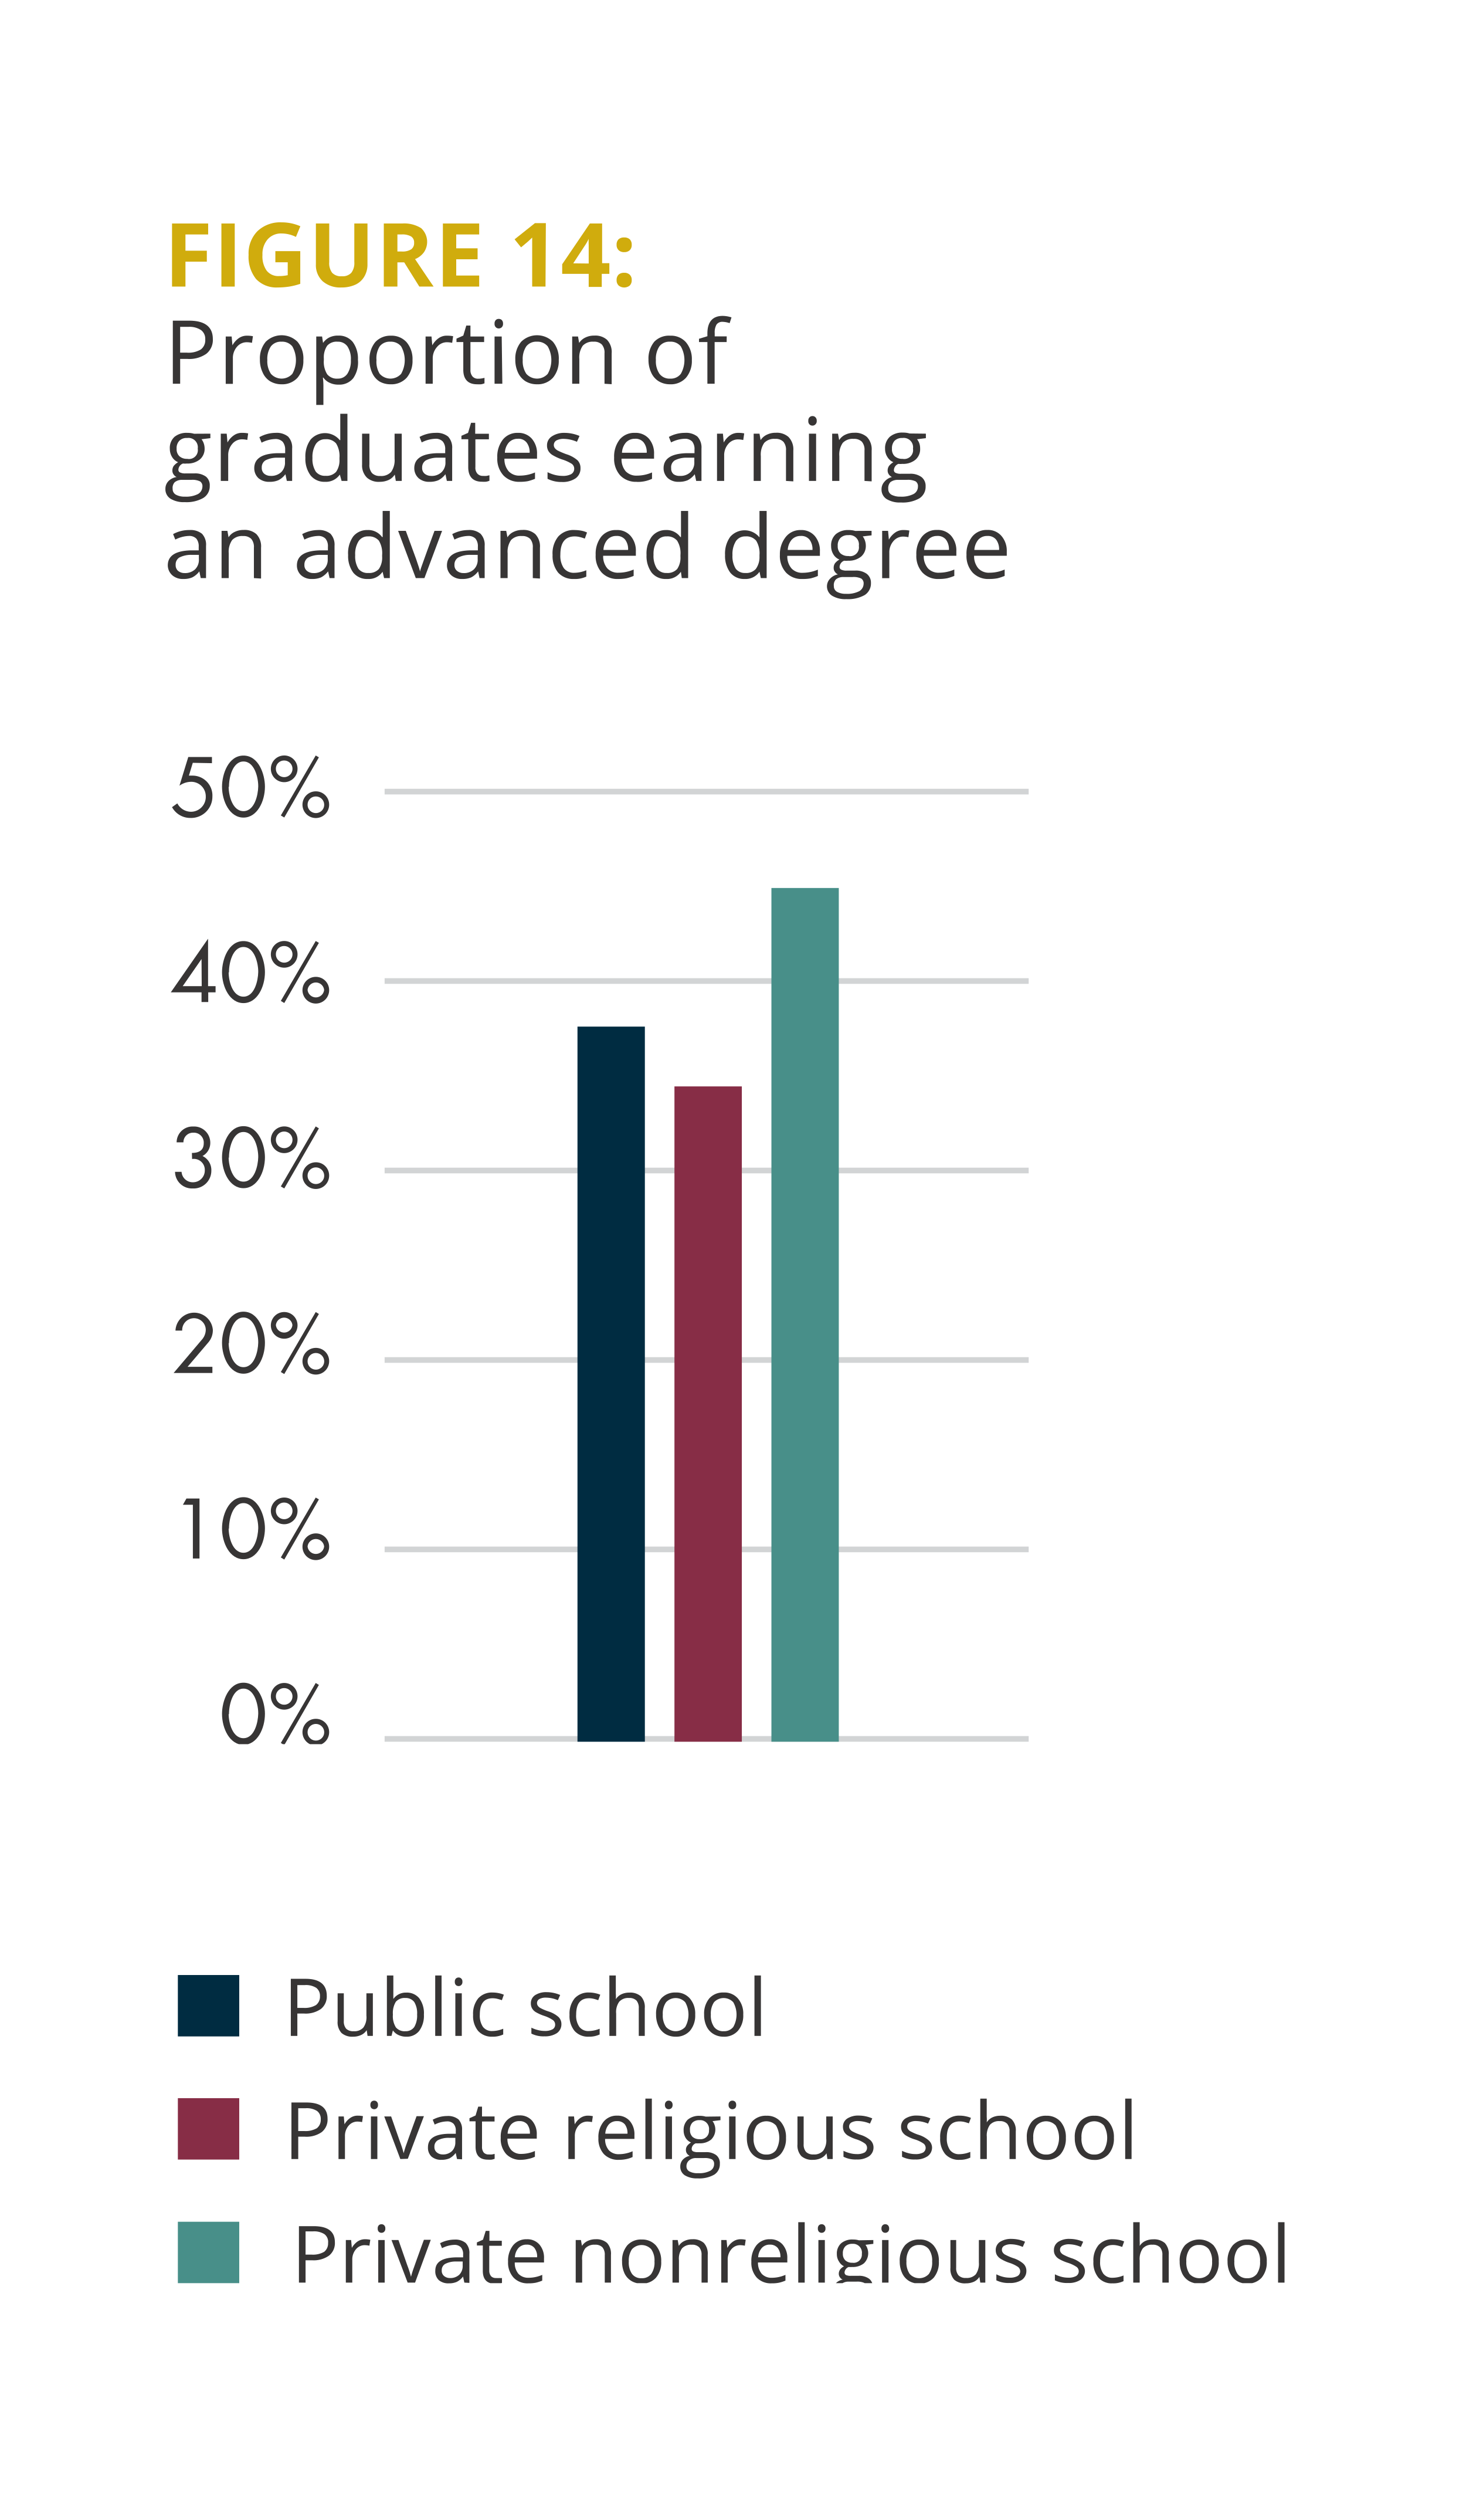<?xml version="1.0" encoding="UTF-8"?>
<svg xmlns="http://www.w3.org/2000/svg" xmlns:xlink="http://www.w3.org/1999/xlink" id="Layer_1" data-name="Layer 1" viewBox="0 0 166 283">
  <defs>
    <style>.cls-1,.cls-3{fill:none;}.cls-2{clip-path:url(#clip-path);}.cls-3{stroke:#d2d4d5;stroke-width:0.64px;}.cls-4{fill:#373535;}.cls-5{fill:#d0ac0d;}.cls-6{fill:#002c41;}.cls-7{fill:#872d46;}.cls-8{fill:#488f89;}.cls-9{clip-path:url(#clip-path-3);}</style>
    <clipPath id="clip-path">
      <rect class="cls-1" x="18.58" y="24.79" width="98.4" height="172.65"></rect>
    </clipPath>
    <clipPath id="clip-path-3">
      <rect class="cls-1" x="20.14" y="223.57" width="134.73" height="34.88"></rect>
    </clipPath>
  </defs>
  <title>Artboard 14</title>
  <g class="cls-2">
    <line class="cls-3" x1="43.55" y1="89.61" x2="116.48" y2="89.61"></line>
    <line class="cls-3" x1="43.55" y1="132.5" x2="116.48" y2="132.5"></line>
    <line class="cls-3" x1="43.55" y1="175.39" x2="116.48" y2="175.39"></line>
    <line class="cls-3" x1="43.55" y1="196.84" x2="116.48" y2="196.84"></line>
    <line class="cls-3" x1="43.55" y1="111.05" x2="116.48" y2="111.05"></line>
    <line class="cls-3" x1="43.55" y1="153.95" x2="116.48" y2="153.95"></line>
    <path class="cls-4" d="M21.83,86.35l-.44,1.45.4,0a2.25,2.25,0,0,1,2.26,2.37,2.41,2.41,0,0,1-2.49,2.42,2.35,2.35,0,0,1-2.08-1.22l.6-.43a1.76,1.76,0,0,0,1.51.95,1.68,1.68,0,0,0,1.71-1.74,1.64,1.64,0,0,0-1.7-1.65,2.3,2.3,0,0,0-1.28.44l1-3.25H24v.7Z"></path>
    <path class="cls-4" d="M30,89.05c0,1.67-.88,3.5-2.43,3.5s-2.43-1.83-2.43-3.5c0-1.4.71-3.52,2.43-3.52S30,87.65,30,89.05Zm-4.11,0c0,1,.43,2.77,1.68,2.77s1.65-1.81,1.67-2.77-.4-2.85-1.67-2.85S25.91,88.12,25.93,89.08Z"></path>
    <path class="cls-4" d="M33.69,87a1.51,1.51,0,1,1-1.51-1.48A1.5,1.5,0,0,1,33.69,87Zm-2.45,0a.94.94,0,1,0,.94-.91A.92.92,0,0,0,31.24,87Zm4.87-1.27-3.92,6.81-.39-.23,3.95-6.79Zm1.16,5.33a1.51,1.51,0,1,1-1.51-1.48A1.5,1.5,0,0,1,37.27,91.07Zm-2.44,0a.94.94,0,1,0,.93-.9A.92.92,0,0,0,34.83,91.07Z"></path>
    <path class="cls-4" d="M24.41,111.63v.7h-.83v1.1h-.76v-1.1H19.34l4.22-6.07h0v5.37Zm-1.59-3.07h0l-2.13,3.07h2.15Z"></path>
    <path class="cls-4" d="M30,110.05c0,1.67-.88,3.5-2.43,3.5s-2.43-1.83-2.43-3.5c0-1.4.71-3.52,2.43-3.52S30,108.65,30,110.05Zm-4.11,0c0,1,.43,2.77,1.68,2.77s1.65-1.81,1.67-2.77-.4-2.85-1.67-2.85S25.91,109.12,25.93,110.08Z"></path>
    <path class="cls-4" d="M33.69,108a1.51,1.51,0,1,1-1.51-1.48A1.5,1.5,0,0,1,33.69,108Zm-2.45,0a.94.94,0,1,0,.94-.91A.92.92,0,0,0,31.24,108Zm4.87-1.27-3.92,6.81-.39-.24,3.95-6.78Zm1.16,5.33a1.51,1.51,0,1,1-1.51-1.48A1.5,1.5,0,0,1,37.27,112.07Zm-2.44,0a.94.94,0,0,0,1.87,0,.94.94,0,0,0-1.87,0Z"></path>
    <path class="cls-4" d="M21.73,130.51c.72,0,1.34-.24,1.34-1.1a1.12,1.12,0,0,0-1.19-1.19,1.08,1.08,0,0,0-1.11,1.09H20a1.8,1.8,0,0,1,1.88-1.79,1.83,1.83,0,0,1,1.93,1.86,1.67,1.67,0,0,1-.88,1.48,1.76,1.76,0,0,1,1,1.67,2,2,0,0,1-2.11,2,1.91,1.91,0,0,1-2-1.88h.74a1.26,1.26,0,0,0,1.31,1.18,1.33,1.33,0,0,0,1.32-1.36,1.24,1.24,0,0,0-1.44-1.27Z"></path>
    <path class="cls-4" d="M30,131c0,1.68-.88,3.5-2.43,3.5s-2.43-1.82-2.43-3.5c0-1.39.71-3.52,2.43-3.52S30,129.65,30,131Zm-4.11,0c0,.95.43,2.76,1.68,2.76s1.65-1.81,1.67-2.76-.4-2.86-1.67-2.86S25.91,130.12,25.93,131.08Z"></path>
    <path class="cls-4" d="M33.69,129a1.51,1.51,0,1,1-1.51-1.49A1.49,1.49,0,0,1,33.69,129Zm-2.45,0a.94.94,0,1,0,.94-.91A.93.93,0,0,0,31.24,129Zm4.87-1.27-3.92,6.8-.39-.23,3.95-6.79Zm1.16,5.33a1.51,1.51,0,1,1-1.51-1.49A1.49,1.49,0,0,1,37.27,133.07Zm-2.44,0a.94.94,0,1,0,.93-.91A.93.93,0,0,0,34.83,133.07Z"></path>
    <path class="cls-4" d="M24.05,154.72v.7H19.66l3.18-3.75a1.74,1.74,0,0,0,.46-1.13A1.33,1.33,0,0,0,22,149.22a1.34,1.34,0,0,0-1.37,1.4h-.76a2.12,2.12,0,0,1,4.23-.09,2.11,2.11,0,0,1-.51,1.43l-2.35,2.76Z"></path>
    <path class="cls-4" d="M30,152c0,1.67-.88,3.5-2.43,3.5s-2.43-1.83-2.43-3.5c0-1.4.71-3.52,2.43-3.52S30,150.64,30,152Zm-4.11,0c0,.95.43,2.76,1.68,2.76s1.65-1.81,1.67-2.76-.4-2.86-1.67-2.86S25.91,151.11,25.93,152.08Z"></path>
    <path class="cls-4" d="M33.69,150a1.51,1.51,0,1,1-1.51-1.48A1.5,1.5,0,0,1,33.69,150Zm-2.45,0a.94.94,0,0,0,1.87,0,.94.94,0,0,0-1.87,0Zm4.87-1.26-3.92,6.8-.39-.23,3.95-6.79Zm1.16,5.33a1.51,1.51,0,1,1-1.51-1.49A1.49,1.49,0,0,1,37.27,154.07Zm-2.44,0a.94.94,0,1,0,.93-.91A.93.93,0,0,0,34.83,154.07Z"></path>
    <path class="cls-4" d="M20.71,170.34l.4-.71h1.48v6.79h-.75v-6.08Z"></path>
    <path class="cls-4" d="M30,173c0,1.67-.88,3.5-2.43,3.5s-2.43-1.83-2.43-3.5c0-1.4.71-3.52,2.43-3.52S30,171.64,30,173Zm-4.11,0c0,1,.43,2.77,1.68,2.77s1.65-1.81,1.67-2.77-.4-2.85-1.67-2.85S25.91,172.11,25.93,173.07Z"></path>
    <path class="cls-4" d="M33.69,171a1.51,1.51,0,1,1-1.51-1.48A1.5,1.5,0,0,1,33.69,171Zm-2.45,0a.94.94,0,1,0,.94-.91A.92.92,0,0,0,31.24,171Zm4.87-1.27-3.92,6.81-.39-.24,3.95-6.78Zm1.16,5.33a1.51,1.51,0,1,1-1.51-1.48A1.5,1.5,0,0,1,37.27,175.06Zm-2.44,0a.94.94,0,0,0,1.87,0,.94.94,0,0,0-1.87,0Z"></path>
    <path class="cls-4" d="M30,194c0,1.68-.88,3.51-2.43,3.51s-2.43-1.83-2.43-3.51c0-1.39.71-3.52,2.43-3.52S30,192.64,30,194Zm-4.11,0c0,1,.43,2.76,1.68,2.76s1.65-1.81,1.67-2.76-.4-2.85-1.67-2.85S25.91,193.11,25.93,194.07Z"></path>
    <path class="cls-4" d="M33.69,192a1.51,1.51,0,1,1-1.51-1.49A1.5,1.5,0,0,1,33.69,192Zm-2.45,0a.94.94,0,1,0,.94-.91A.93.93,0,0,0,31.24,192Zm4.87-1.27-3.92,6.81-.39-.24,3.95-6.79Zm1.16,5.33a1.51,1.51,0,1,1-1.51-1.49A1.5,1.5,0,0,1,37.27,196.06Zm-2.44,0a.94.94,0,1,0,.93-.91A.93.93,0,0,0,34.83,196.06Z"></path>
    <path class="cls-5" d="M21,32.44H19.48V25.3h4.09v1.24H21v1.84h2.42v1.24H21Z"></path>
    <path class="cls-5" d="M25.07,32.44V25.3h1.51v7.14Z"></path>
    <path class="cls-5" d="M31.18,28.43H34v3.7a7.92,7.92,0,0,1-1.3.32,8.42,8.42,0,0,1-1.24.09A3.16,3.16,0,0,1,29,31.59a4,4,0,0,1-.85-2.73,3.58,3.58,0,0,1,1-2.69,3.73,3.73,0,0,1,2.74-1,5.2,5.2,0,0,1,2.12.44l-.5,1.21a3.65,3.65,0,0,0-1.63-.39,2,2,0,0,0-1.57.66,2.53,2.53,0,0,0-.59,1.77,2.81,2.81,0,0,0,.47,1.77,1.66,1.66,0,0,0,1.39.62,4.61,4.61,0,0,0,1-.1V29.69H31.18Z"></path>
    <path class="cls-5" d="M41.61,25.3v4.62a2.64,2.64,0,0,1-.36,1.39,2.27,2.27,0,0,1-1,.91,3.68,3.68,0,0,1-1.58.32,3,3,0,0,1-2.14-.71,2.49,2.49,0,0,1-.76-1.93V25.3h1.51v4.37a1.82,1.82,0,0,0,.33,1.21,1.37,1.37,0,0,0,1.1.39,1.33,1.33,0,0,0,1.07-.39,1.81,1.81,0,0,0,.34-1.22V25.3Z"></path>
    <path class="cls-5" d="M45,29.7v2.74H43.46V25.3h2.08a3.58,3.58,0,0,1,2.15.53A2.1,2.1,0,0,1,48,28.56a2.32,2.32,0,0,1-1,.77c1.07,1.6,1.77,2.64,2.1,3.11H47.48L45.77,29.7Zm0-1.23h.49a1.87,1.87,0,0,0,1.06-.24.85.85,0,0,0,.34-.75.78.78,0,0,0-.35-.72,2,2,0,0,0-1.08-.22H45Z"></path>
    <path class="cls-5" d="M54.26,32.44H50.15V25.3h4.11v1.24h-2.6v1.57h2.42v1.24H51.66v1.84h2.6Z"></path>
    <path class="cls-5" d="M61.77,32.44H60.26V27.63l0-.74c-.25.25-.43.41-.52.49L59,28l-.73-.91,2.3-1.83h1.24Z"></path>
    <path class="cls-5" d="M69,31h-.86v1.48H66.66V31h-3V29.91l3.13-4.61h1.39v4.49H69Zm-2.34-1.17V28.58c0-.2,0-.5,0-.88a6.61,6.61,0,0,1,0-.67h0a5,5,0,0,1-.44.78l-1.31,2Z"></path>
    <path class="cls-5" d="M69.82,27.71a.83.83,0,0,1,.22-.62.9.9,0,0,1,.64-.21.89.89,0,0,1,.63.21.83.83,0,0,1,.22.62.8.8,0,0,1-.22.61.86.86,0,0,1-.63.22.85.85,0,0,1-.63-.22A.81.81,0,0,1,69.82,27.71Zm0,4a.85.85,0,0,1,.22-.62.9.9,0,0,1,.64-.21.85.85,0,0,1,.63.22.79.79,0,0,1,.22.61.82.82,0,0,1-.22.61,1,1,0,0,1-1.26,0A.81.81,0,0,1,69.82,31.74Z"></path>
    <path class="cls-4" d="M24.1,38.38a2,2,0,0,1-.74,1.67,3.36,3.36,0,0,1-2.12.58H20.4v2.81h-.83V36.3h1.85C23.2,36.3,24.1,37,24.1,38.38Zm-3.7,1.54h.75a2.72,2.72,0,0,0,1.59-.36,1.31,1.31,0,0,0,.5-1.14,1.23,1.23,0,0,0-.47-1.05A2.35,2.35,0,0,0,21.33,37H20.4Z"></path>
    <path class="cls-4" d="M28,38a3.1,3.1,0,0,1,.64.06l-.11.75a2.68,2.68,0,0,0-.59-.07,1.43,1.43,0,0,0-1.11.52,1.93,1.93,0,0,0-.46,1.32v2.87h-.81V38.09h.67l.09,1h0a2.38,2.38,0,0,1,.72-.81A1.58,1.58,0,0,1,28,38Z"></path>
    <path class="cls-4" d="M34.35,40.76a2.94,2.94,0,0,1-.66,2,2.33,2.33,0,0,1-1.82.74,2.5,2.5,0,0,1-1.28-.34,2.18,2.18,0,0,1-.85-1,3.25,3.25,0,0,1-.31-1.47,2.94,2.94,0,0,1,.66-2,2.56,2.56,0,0,1,3.6,0A2.94,2.94,0,0,1,34.35,40.76Zm-4.08,0a2.57,2.57,0,0,0,.41,1.56,1.63,1.63,0,0,0,2.42,0,3.15,3.15,0,0,0,0-3.11,1.46,1.46,0,0,0-1.22-.53,1.42,1.42,0,0,0-1.2.52A2.53,2.53,0,0,0,30.27,40.76Z"></path>
    <path class="cls-4" d="M38.35,43.54a2.24,2.24,0,0,1-1-.2,1.73,1.73,0,0,1-.73-.59h-.06a7,7,0,0,1,.06.89v2.2h-.81V38.09h.66l.11.73h0a1.89,1.89,0,0,1,.73-.63,2.18,2.18,0,0,1,1-.2,2,2,0,0,1,1.64.73,3.16,3.16,0,0,1,.58,2A3.15,3.15,0,0,1,40,42.81,2,2,0,0,1,38.35,43.54Zm-.12-4.86a1.43,1.43,0,0,0-1.18.45,2.35,2.35,0,0,0-.38,1.45v.18a2.66,2.66,0,0,0,.38,1.61,1.41,1.41,0,0,0,1.2.49,1.27,1.27,0,0,0,1.09-.56,2.69,2.69,0,0,0,.39-1.55,2.59,2.59,0,0,0-.39-1.54A1.3,1.3,0,0,0,38.23,38.68Z"></path>
    <path class="cls-4" d="M46.71,40.76a2.94,2.94,0,0,1-.66,2,2.33,2.33,0,0,1-1.82.74A2.47,2.47,0,0,1,43,43.2a2.2,2.2,0,0,1-.86-1,3.38,3.38,0,0,1-.3-1.47,3,3,0,0,1,.65-2A2.32,2.32,0,0,1,44.26,38a2.28,2.28,0,0,1,1.79.75A2.94,2.94,0,0,1,46.71,40.76Zm-4.08,0A2.57,2.57,0,0,0,43,42.32a1.63,1.63,0,0,0,2.42,0,3.15,3.15,0,0,0,0-3.11,1.48,1.48,0,0,0-1.22-.53,1.42,1.42,0,0,0-1.2.52A2.53,2.53,0,0,0,42.63,40.76Z"></path>
    <path class="cls-4" d="M50.67,38a3.1,3.1,0,0,1,.64.06l-.11.75a2.68,2.68,0,0,0-.59-.07,1.43,1.43,0,0,0-1.11.52A1.93,1.93,0,0,0,49,40.57v2.87h-.81V38.09h.67l.09,1h0a2.38,2.38,0,0,1,.72-.81A1.58,1.58,0,0,1,50.67,38Z"></path>
    <path class="cls-4" d="M54.13,42.87a2.6,2.6,0,0,0,.73-.1v.62a1.72,1.72,0,0,1-.39.11,4.09,4.09,0,0,1-.46,0c-1,0-1.55-.55-1.55-1.64V38.72h-.77v-.39l.77-.34.34-1.14h.47v1.24h1.55v.63H53.27v3.15a1.09,1.09,0,0,0,.23.74A.8.8,0,0,0,54.13,42.87Z"></path>
    <path class="cls-4" d="M56,36.64a.55.55,0,0,1,.14-.41.45.45,0,0,1,.34-.13.48.48,0,0,1,.34.13.56.56,0,0,1,.14.41.52.52,0,0,1-.14.4.49.49,0,0,1-.34.14.46.46,0,0,1-.34-.14A.52.52,0,0,1,56,36.64Zm.88,6.8H56V38.09h.81Z"></path>
    <path class="cls-4" d="M63.27,40.76a2.94,2.94,0,0,1-.66,2,2.33,2.33,0,0,1-1.82.74,2.47,2.47,0,0,1-1.28-.34,2.27,2.27,0,0,1-.86-1,3.38,3.38,0,0,1-.3-1.47,2.94,2.94,0,0,1,.66-2,2.56,2.56,0,0,1,3.6,0A2.94,2.94,0,0,1,63.27,40.76Zm-4.08,0a2.57,2.57,0,0,0,.41,1.56,1.63,1.63,0,0,0,2.42,0,3.15,3.15,0,0,0,0-3.11,1.48,1.48,0,0,0-1.22-.53,1.42,1.42,0,0,0-1.2.52A2.53,2.53,0,0,0,59.19,40.76Z"></path>
    <path class="cls-4" d="M68.45,43.44V40a1.4,1.4,0,0,0-.3-1,1.22,1.22,0,0,0-.93-.32,1.54,1.54,0,0,0-1.23.45,2.32,2.32,0,0,0-.39,1.5v2.81h-.81V38.09h.66l.13.73h0a1.67,1.67,0,0,1,.7-.61,2.19,2.19,0,0,1,1-.22,2,2,0,0,1,1.45.47A2,2,0,0,1,69.26,40v3.49Z"></path>
    <path class="cls-4" d="M78.34,40.76a2.94,2.94,0,0,1-.66,2,2.3,2.3,0,0,1-1.82.74,2.43,2.43,0,0,1-1.27-.34,2.2,2.2,0,0,1-.86-1,3.38,3.38,0,0,1-.3-1.47,3,3,0,0,1,.65-2A2.31,2.31,0,0,1,75.9,38a2.25,2.25,0,0,1,1.78.75A2.94,2.94,0,0,1,78.34,40.76Zm-4.07,0a2.5,2.5,0,0,0,.41,1.56,1.41,1.41,0,0,0,1.2.54,1.42,1.42,0,0,0,1.21-.54,3.15,3.15,0,0,0,0-3.11,1.45,1.45,0,0,0-1.22-.53,1.42,1.42,0,0,0-1.2.52A2.53,2.53,0,0,0,74.27,40.76Z"></path>
    <path class="cls-4" d="M82.28,38.72H80.92v4.72H80.1V38.72h-.95v-.37l.95-.29v-.3c0-1.31.58-2,1.73-2a3.31,3.31,0,0,1,1,.17l-.21.65a2.69,2.69,0,0,0-.8-.15.8.8,0,0,0-.68.3,1.78,1.78,0,0,0-.21,1v.35h1.36Z"></path>
  </g>
  <g class="cls-2">
    <path class="cls-4" d="M23.82,49.09v.51l-1,.12a1.64,1.64,0,0,1,.24.44,1.81,1.81,0,0,1,.11.63A1.57,1.57,0,0,1,22.64,52a2.18,2.18,0,0,1-1.47.47,2.15,2.15,0,0,1-.45,0,.79.79,0,0,0-.52.69.33.33,0,0,0,.18.32,1.31,1.31,0,0,0,.62.11H22a2.07,2.07,0,0,1,1.33.37A1.26,1.26,0,0,1,23.75,55,1.55,1.55,0,0,1,23,56.38a3.84,3.84,0,0,1-2.08.46,2.85,2.85,0,0,1-1.62-.39,1.26,1.26,0,0,1-.57-1.1,1.24,1.24,0,0,1,.31-.85A1.61,1.61,0,0,1,20,54a.79.79,0,0,1-.34-.29.71.71,0,0,1-.14-.45.91.91,0,0,1,.15-.52,1.84,1.84,0,0,1,.5-.42,1.41,1.41,0,0,1-.68-.58,1.75,1.75,0,0,1-.26-.94,1.69,1.69,0,0,1,.53-1.35A2.14,2.14,0,0,1,21.21,49a2.59,2.59,0,0,1,.76.1Zm-4.27,6.25a.72.72,0,0,0,.37.66,2,2,0,0,0,1,.22,3,3,0,0,0,1.51-.3,1,1,0,0,0,.49-.83.65.65,0,0,0-.27-.6,2,2,0,0,0-1-.17h-1a1.3,1.3,0,0,0-.86.26A.94.94,0,0,0,19.55,55.34ZM20,50.8a1.09,1.09,0,0,0,.32.85,1.26,1.26,0,0,0,.88.29,1,1,0,0,0,1.19-1.15,1.06,1.06,0,0,0-1.2-1.21,1.15,1.15,0,0,0-.88.31A1.21,1.21,0,0,0,20,50.8Z"></path>
    <path class="cls-4" d="M27.46,49a3.1,3.1,0,0,1,.64.06L28,49.8a2.75,2.75,0,0,0-.59-.07,1.43,1.43,0,0,0-1.11.52,1.93,1.93,0,0,0-.46,1.32v2.87H25V49.09h.67l.09,1h0a2.28,2.28,0,0,1,.72-.81A1.56,1.56,0,0,1,27.46,49Z"></path>
    <path class="cls-4" d="M32.48,54.44l-.16-.76h0a2.31,2.31,0,0,1-.8.68,2.4,2.4,0,0,1-1,.18,1.81,1.81,0,0,1-1.25-.41A1.52,1.52,0,0,1,28.79,53c0-1.08.86-1.65,2.59-1.7l.91,0V50.9A1.36,1.36,0,0,0,32,50a1.12,1.12,0,0,0-.87-.3,3.58,3.58,0,0,0-1.51.41l-.25-.62A3.76,3.76,0,0,1,31.2,49a2.06,2.06,0,0,1,1.42.42,1.79,1.79,0,0,1,.46,1.37v3.65Zm-1.83-.57a1.65,1.65,0,0,0,1.19-.42,1.51,1.51,0,0,0,.43-1.16v-.48l-.81,0a2.91,2.91,0,0,0-1.4.3.92.92,0,0,0-.42.83.86.86,0,0,0,.26.67A1.14,1.14,0,0,0,30.65,53.87Z"></path>
    <path class="cls-4" d="M38.48,53.72h0a1.91,1.91,0,0,1-1.68.82,2,2,0,0,1-1.63-.72,3.16,3.16,0,0,1-.59-2,3.24,3.24,0,0,1,.59-2.06,2.17,2.17,0,0,1,3.3.06h.06l0-.38,0-.38V46.84h.81v7.6h-.66Zm-1.62.14a1.46,1.46,0,0,0,1.2-.45A2.28,2.28,0,0,0,38.44,52v-.17a2.73,2.73,0,0,0-.38-1.63,1.45,1.45,0,0,0-1.21-.48,1.24,1.24,0,0,0-1.09.55,2.78,2.78,0,0,0-.38,1.57,2.66,2.66,0,0,0,.38,1.55A1.29,1.29,0,0,0,36.86,53.86Z"></path>
    <path class="cls-4" d="M41.83,49.09v3.47a1.4,1.4,0,0,0,.3,1,1.23,1.23,0,0,0,.93.32,1.52,1.52,0,0,0,1.23-.46,2.32,2.32,0,0,0,.39-1.5V49.09h.81v5.35h-.67l-.12-.72h0a1.63,1.63,0,0,1-.69.61,2.37,2.37,0,0,1-1,.21,2,2,0,0,1-1.46-.47A1.94,1.94,0,0,1,41,52.59v-3.5Z"></path>
    <path class="cls-4" d="M50.6,54.44l-.16-.76h0a2.4,2.4,0,0,1-.8.68,2.45,2.45,0,0,1-1,.18,1.78,1.78,0,0,1-1.24-.41A1.52,1.52,0,0,1,46.91,53c0-1.08.86-1.65,2.59-1.7l.91,0V50.9a1.31,1.31,0,0,0-.28-.93,1.09,1.09,0,0,0-.86-.3,3.62,3.62,0,0,0-1.52.41l-.24-.62A3.76,3.76,0,0,1,49.32,49a2.06,2.06,0,0,1,1.42.42,1.82,1.82,0,0,1,.46,1.37v3.65Zm-1.83-.57A1.61,1.61,0,0,0,50,53.45a1.51,1.51,0,0,0,.44-1.16v-.48l-.81,0a2.91,2.91,0,0,0-1.4.3.93.93,0,0,0-.43.83.83.83,0,0,0,.27.67A1.14,1.14,0,0,0,48.77,53.87Z"></path>
    <path class="cls-4" d="M54.69,53.87a2.73,2.73,0,0,0,.41,0l.32-.07v.62a1.72,1.72,0,0,1-.39.11,4.09,4.09,0,0,1-.46,0c-1,0-1.55-.55-1.55-1.64V49.72h-.77v-.39L53,49l.34-1.14h.47v1.24h1.55v.63H53.83v3.15a1,1,0,0,0,.23.74A.8.8,0,0,0,54.69,53.87Z"></path>
    <path class="cls-4" d="M58.84,54.54A2.42,2.42,0,0,1,57,53.81a2.78,2.78,0,0,1-.69-2,3.1,3.1,0,0,1,.64-2.06A2.09,2.09,0,0,1,58.63,49a2,2,0,0,1,1.59.66,2.54,2.54,0,0,1,.59,1.75v.51H57.12a2.08,2.08,0,0,0,.48,1.43,1.62,1.62,0,0,0,1.27.49,4.38,4.38,0,0,0,1.71-.36v.72a5.22,5.22,0,0,1-.82.27A4.77,4.77,0,0,1,58.84,54.54Zm-.22-4.87a1.33,1.33,0,0,0-1,.42,1.88,1.88,0,0,0-.45,1.16h2.8a1.76,1.76,0,0,0-.35-1.17A1.16,1.16,0,0,0,58.62,49.67Z"></path>
    <path class="cls-4" d="M65.73,53a1.34,1.34,0,0,1-.56,1.15,2.61,2.61,0,0,1-1.56.41A3.45,3.45,0,0,1,62,54.2v-.75a4.31,4.31,0,0,0,.83.31,3.67,3.67,0,0,0,.85.11,2,2,0,0,0,1-.2.7.7,0,0,0,.34-.62.68.68,0,0,0-.27-.54A4.65,4.65,0,0,0,63.62,52a5.77,5.77,0,0,1-1.06-.49,1.4,1.4,0,0,1-.47-.47,1.22,1.22,0,0,1-.15-.63,1.18,1.18,0,0,1,.53-1A2.48,2.48,0,0,1,63.93,49a4.37,4.37,0,0,1,1.69.35l-.29.66a3.89,3.89,0,0,0-1.46-.33,1.71,1.71,0,0,0-.87.18.6.6,0,0,0-.18.86,1.06,1.06,0,0,0,.35.29,9.52,9.52,0,0,0,.94.4,3.52,3.52,0,0,1,1.29.7A1.23,1.23,0,0,1,65.73,53Z"></path>
    <path class="cls-4" d="M72.1,54.54a2.46,2.46,0,0,1-1.88-.73,2.82,2.82,0,0,1-.68-2,3.15,3.15,0,0,1,.63-2.06A2.13,2.13,0,0,1,71.89,49a2,2,0,0,1,1.59.66,2.53,2.53,0,0,1,.58,1.75v.51H70.38a2.08,2.08,0,0,0,.47,1.43,1.66,1.66,0,0,0,1.28.49,4.29,4.29,0,0,0,1.7-.36v.72a3.79,3.79,0,0,1-1.73.35Zm-.22-4.87a1.32,1.32,0,0,0-1,.42,1.88,1.88,0,0,0-.45,1.16h2.8a1.76,1.76,0,0,0-.35-1.17A1.16,1.16,0,0,0,71.88,49.67Z"></path>
    <path class="cls-4" d="M78.83,54.44l-.16-.76h0a2.4,2.4,0,0,1-.8.68,2.45,2.45,0,0,1-1,.18,1.78,1.78,0,0,1-1.24-.41A1.52,1.52,0,0,1,75.14,53c0-1.08.86-1.65,2.59-1.7l.91,0V50.9a1.36,1.36,0,0,0-.27-.93,1.13,1.13,0,0,0-.87-.3,3.54,3.54,0,0,0-1.51.41l-.25-.62A3.76,3.76,0,0,1,77.55,49a2.06,2.06,0,0,1,1.42.42,1.82,1.82,0,0,1,.46,1.37v3.65ZM77,53.87a1.61,1.61,0,0,0,1.18-.42,1.51,1.51,0,0,0,.44-1.16v-.48l-.81,0a2.91,2.91,0,0,0-1.4.3A.92.92,0,0,0,76,53a.83.83,0,0,0,.26.67A1.14,1.14,0,0,0,77,53.87Z"></path>
    <path class="cls-4" d="M83.63,49a3.1,3.1,0,0,1,.64.06l-.11.75a2.68,2.68,0,0,0-.59-.07,1.43,1.43,0,0,0-1.11.52A1.93,1.93,0,0,0,82,51.57v2.87h-.81V49.09h.67l.09,1h0a2.38,2.38,0,0,1,.72-.81A1.58,1.58,0,0,1,83.63,49Z"></path>
    <path class="cls-4" d="M89,54.44V51a1.4,1.4,0,0,0-.3-1,1.22,1.22,0,0,0-.93-.32,1.54,1.54,0,0,0-1.23.45,2.32,2.32,0,0,0-.39,1.5v2.81h-.81V49.09H86l.13.73h0a1.67,1.67,0,0,1,.7-.61,2.19,2.19,0,0,1,1-.22,2,2,0,0,1,1.45.47A2,2,0,0,1,89.83,51v3.49Z"></path>
    <path class="cls-4" d="M91.53,47.64a.51.51,0,0,1,.14-.41A.45.45,0,0,1,92,47.1a.44.44,0,0,1,.33.13.53.53,0,0,1,.15.41.49.49,0,0,1-.15.4.45.45,0,0,1-.33.14.46.46,0,0,1-.34-.14A.49.49,0,0,1,91.53,47.64Zm.88,6.8H91.6V49.09h.81Z"></path>
    <path class="cls-4" d="M97.89,54.44V51a1.4,1.4,0,0,0-.3-1,1.23,1.23,0,0,0-.93-.32,1.54,1.54,0,0,0-1.23.45,2.32,2.32,0,0,0-.39,1.5v2.81h-.81V49.09h.66l.13.73h0a1.64,1.64,0,0,1,.69-.61,2.23,2.23,0,0,1,1-.22,2,2,0,0,1,1.45.47A2,2,0,0,1,98.7,51v3.49Z"></path>
    <path class="cls-4" d="M104.84,49.09v.51l-1,.12a1.64,1.64,0,0,1,.25.44,1.81,1.81,0,0,1,.1.63,1.56,1.56,0,0,1-.53,1.25,2.19,2.19,0,0,1-1.48.47,2.15,2.15,0,0,1-.45,0,.79.79,0,0,0-.51.69.33.33,0,0,0,.18.32,1.29,1.29,0,0,0,.62.11H103a2.1,2.1,0,0,1,1.34.37,1.26,1.26,0,0,1,.47,1.06,1.54,1.54,0,0,1-.72,1.36,3.82,3.82,0,0,1-2.08.46,2.85,2.85,0,0,1-1.62-.39,1.26,1.26,0,0,1-.57-1.1,1.25,1.25,0,0,1,.32-.85A1.61,1.61,0,0,1,101,54a.88.88,0,0,1-.35-.29.77.77,0,0,1-.14-.45.91.91,0,0,1,.16-.52,1.77,1.77,0,0,1,.49-.42,1.44,1.44,0,0,1-.67-.58,1.67,1.67,0,0,1-.27-.94,1.73,1.73,0,0,1,.53-1.35,2.15,2.15,0,0,1,1.5-.48,2.48,2.48,0,0,1,.75.1Zm-4.26,6.25a.73.73,0,0,0,.36.66,2.05,2.05,0,0,0,1,.22,3,3,0,0,0,1.51-.3.94.94,0,0,0,.49-.83.64.64,0,0,0-.26-.6,2,2,0,0,0-1-.17h-1a1.34,1.34,0,0,0-.86.26A1,1,0,0,0,100.58,55.34ZM101,50.8a1.08,1.08,0,0,0,.31.85,1.29,1.29,0,0,0,.89.29,1,1,0,0,0,1.18-1.15,1.06,1.06,0,0,0-1.2-1.21,1.18,1.18,0,0,0-.88.31A1.25,1.25,0,0,0,101,50.8Z"></path>
    <path class="cls-4" d="M22.73,65.44l-.16-.76h0a2.31,2.31,0,0,1-.8.68,2.43,2.43,0,0,1-1,.18,1.81,1.81,0,0,1-1.25-.41A1.52,1.52,0,0,1,19,64c0-1.08.86-1.65,2.59-1.7l.91,0V61.9a1.36,1.36,0,0,0-.27-.93,1.12,1.12,0,0,0-.87-.3,3.58,3.58,0,0,0-1.51.41l-.25-.62A3.76,3.76,0,0,1,21.45,60a2.06,2.06,0,0,1,1.42.42,1.79,1.79,0,0,1,.46,1.37v3.65Zm-1.83-.57a1.65,1.65,0,0,0,1.19-.42,1.51,1.51,0,0,0,.43-1.16v-.48l-.81,0a2.91,2.91,0,0,0-1.4.3.92.92,0,0,0-.42.83.86.86,0,0,0,.26.67A1.14,1.14,0,0,0,20.9,64.87Z"></path>
    <path class="cls-4" d="M28.75,65.44V62a1.4,1.4,0,0,0-.3-1,1.23,1.23,0,0,0-.93-.32,1.54,1.54,0,0,0-1.23.45,2.32,2.32,0,0,0-.39,1.5v2.81h-.81V60.09h.66l.13.73h0a1.61,1.61,0,0,1,.7-.61,2.19,2.19,0,0,1,1-.22,2,2,0,0,1,1.45.47A2,2,0,0,1,29.56,62v3.49Z"></path>
    <path class="cls-4" d="M37.32,65.44l-.17-.76h0a2.4,2.4,0,0,1-.8.68,2.45,2.45,0,0,1-1,.18,1.78,1.78,0,0,1-1.24-.41A1.49,1.49,0,0,1,33.62,64c0-1.08.87-1.65,2.6-1.7l.91,0V61.9a1.31,1.31,0,0,0-.28-.93,1.11,1.11,0,0,0-.86-.3,3.62,3.62,0,0,0-1.52.41l-.25-.62a4.14,4.14,0,0,1,.87-.34A3.87,3.87,0,0,1,36,60a2.08,2.08,0,0,1,1.42.42,1.82,1.82,0,0,1,.46,1.37v3.65Zm-1.84-.57a1.61,1.61,0,0,0,1.19-.42,1.51,1.51,0,0,0,.44-1.16v-.48l-.82,0a2.9,2.9,0,0,0-1.39.3.93.93,0,0,0-.43.83.83.83,0,0,0,.27.67A1.13,1.13,0,0,0,35.48,64.87Z"></path>
    <path class="cls-4" d="M43.32,64.72h0a1.88,1.88,0,0,1-1.68.82A2,2,0,0,1,40,64.82a3.16,3.16,0,0,1-.58-2A3.24,3.24,0,0,1,40,60.72,2,2,0,0,1,41.59,60a1.93,1.93,0,0,1,1.67.79h.07l0-.38,0-.38V57.84h.81v7.6h-.65Zm-1.62.14a1.48,1.48,0,0,0,1.2-.45A2.28,2.28,0,0,0,43.27,63v-.17a2.74,2.74,0,0,0-.37-1.63,1.46,1.46,0,0,0-1.21-.48,1.23,1.23,0,0,0-1.09.55,2.7,2.7,0,0,0-.38,1.57,2.67,2.67,0,0,0,.37,1.55A1.3,1.3,0,0,0,41.7,64.86Z"></path>
    <path class="cls-4" d="M47.08,65.44l-2-5.35h.87l1.16,3.17c.26.74.41,1.23.46,1.45h0c0-.18.15-.53.34-1.08s.62-1.72,1.29-3.54h.86l-2,5.35Z"></path>
    <path class="cls-4" d="M54.3,65.44l-.16-.76h0a2.28,2.28,0,0,1-.79.68,2.45,2.45,0,0,1-1,.18,1.78,1.78,0,0,1-1.24-.41A1.49,1.49,0,0,1,50.61,64c0-1.08.87-1.65,2.6-1.7l.9,0V61.9a1.36,1.36,0,0,0-.27-.93,1.11,1.11,0,0,0-.86-.3,3.62,3.62,0,0,0-1.52.41l-.25-.62a4.14,4.14,0,0,1,.87-.34A3.81,3.81,0,0,1,53,60a2,2,0,0,1,1.41.42,1.79,1.79,0,0,1,.47,1.37v3.65Zm-1.83-.57a1.61,1.61,0,0,0,1.19-.42,1.51,1.51,0,0,0,.43-1.16v-.48l-.81,0a2.87,2.87,0,0,0-1.39.3.93.93,0,0,0-.43.83.83.83,0,0,0,.27.67A1.13,1.13,0,0,0,52.47,64.87Z"></path>
    <path class="cls-4" d="M60.33,65.44V62a1.4,1.4,0,0,0-.3-1,1.23,1.23,0,0,0-.93-.32,1.54,1.54,0,0,0-1.23.45,2.32,2.32,0,0,0-.39,1.5v2.81h-.81V60.09h.65l.14.73h0a1.58,1.58,0,0,1,.69-.61,2.22,2.22,0,0,1,1-.22,2,2,0,0,1,1.46.47A2,2,0,0,1,61.14,62v3.49Z"></path>
    <path class="cls-4" d="M65,65.54a2.29,2.29,0,0,1-1.8-.72,3,3,0,0,1-.63-2,3,3,0,0,1,.64-2.08A2.33,2.33,0,0,1,65.1,60a4.11,4.11,0,0,1,.77.08,2.46,2.46,0,0,1,.6.2l-.25.69a4.39,4.39,0,0,0-.58-.18,2.44,2.44,0,0,0-.56-.07c-1.09,0-1.63.69-1.63,2.08a2.49,2.49,0,0,0,.39,1.51,1.4,1.4,0,0,0,1.18.53,3.59,3.59,0,0,0,1.37-.29v.72A3,3,0,0,1,65,65.54Z"></path>
    <path class="cls-4" d="M70,65.54a2.43,2.43,0,0,1-1.87-.73,2.77,2.77,0,0,1-.68-2,3.15,3.15,0,0,1,.63-2.06A2.12,2.12,0,0,1,69.8,60a2,2,0,0,1,1.6.66A2.53,2.53,0,0,1,72,62.4v.51H68.3a2.08,2.08,0,0,0,.47,1.43,1.64,1.64,0,0,0,1.27.49,4.3,4.3,0,0,0,1.71-.36v.72a4.81,4.81,0,0,1-.81.27A4.88,4.88,0,0,1,70,65.54Zm-.22-4.87a1.31,1.31,0,0,0-1,.42,1.88,1.88,0,0,0-.45,1.16h2.79a1.76,1.76,0,0,0-.34-1.17A1.18,1.18,0,0,0,69.79,60.67Z"></path>
    <path class="cls-4" d="M77.1,64.72h0a1.88,1.88,0,0,1-1.68.82,2,2,0,0,1-1.63-.72,3.16,3.16,0,0,1-.58-2,3.24,3.24,0,0,1,.58-2.06A2,2,0,0,1,75.37,60a1.93,1.93,0,0,1,1.67.79h.07l0-.38,0-.38V57.84h.81v7.6H77.2Zm-1.62.14a1.48,1.48,0,0,0,1.2-.45A2.28,2.28,0,0,0,77.05,63v-.17a2.66,2.66,0,0,0-.38-1.63,1.43,1.43,0,0,0-1.2-.48,1.23,1.23,0,0,0-1.09.55A2.7,2.7,0,0,0,74,62.79a2.67,2.67,0,0,0,.37,1.55A1.3,1.3,0,0,0,75.48,64.86Z"></path>
    <path class="cls-4" d="M86,64.72h0a1.91,1.91,0,0,1-1.68.82,2,2,0,0,1-1.63-.72,3.16,3.16,0,0,1-.59-2,3.24,3.24,0,0,1,.59-2.06,2.17,2.17,0,0,1,3.3.06H86l0-.38L86,60V57.84h.81v7.6h-.66Zm-1.62.14a1.46,1.46,0,0,0,1.2-.45A2.28,2.28,0,0,0,86,63v-.17a2.73,2.73,0,0,0-.38-1.63,1.45,1.45,0,0,0-1.21-.48,1.24,1.24,0,0,0-1.09.55,2.78,2.78,0,0,0-.38,1.57,2.66,2.66,0,0,0,.38,1.55A1.29,1.29,0,0,0,84.4,64.86Z"></path>
    <path class="cls-4" d="M90.87,65.54A2.42,2.42,0,0,1,89,64.81a2.78,2.78,0,0,1-.69-2A3.1,3.1,0,0,1,89,60.75,2.09,2.09,0,0,1,90.66,60a2,2,0,0,1,1.59.66,2.54,2.54,0,0,1,.59,1.75v.51H89.15a2.08,2.08,0,0,0,.48,1.43,1.62,1.62,0,0,0,1.27.49,4.38,4.38,0,0,0,1.71-.36v.72a5.22,5.22,0,0,1-.82.27A4.77,4.77,0,0,1,90.87,65.54Zm-.22-4.87a1.33,1.33,0,0,0-1,.42,1.94,1.94,0,0,0-.45,1.16H92a1.81,1.81,0,0,0-.34-1.17A1.19,1.19,0,0,0,90.65,60.67Z"></path>
    <path class="cls-4" d="M98.69,60.09v.51l-1,.12a1.64,1.64,0,0,1,.24.44,1.81,1.81,0,0,1,.11.63A1.57,1.57,0,0,1,97.51,63a2.18,2.18,0,0,1-1.47.47,2.15,2.15,0,0,1-.45,0,.79.79,0,0,0-.52.69.33.33,0,0,0,.18.32,1.31,1.31,0,0,0,.62.11h.95a2.07,2.07,0,0,1,1.33.37A1.26,1.26,0,0,1,98.62,66a1.55,1.55,0,0,1-.71,1.36,3.84,3.84,0,0,1-2.08.46,2.85,2.85,0,0,1-1.62-.39,1.26,1.26,0,0,1-.57-1.1A1.24,1.24,0,0,1,94,65.5a1.61,1.61,0,0,1,.88-.48.79.79,0,0,1-.34-.29.71.71,0,0,1-.14-.45.91.91,0,0,1,.15-.52,1.84,1.84,0,0,1,.5-.42,1.41,1.41,0,0,1-.68-.58,1.75,1.75,0,0,1-.26-.94,1.69,1.69,0,0,1,.53-1.35A2.14,2.14,0,0,1,96.08,60a2.59,2.59,0,0,1,.76.1Zm-4.27,6.25a.72.72,0,0,0,.37.66,2,2,0,0,0,1,.22,3,3,0,0,0,1.51-.3,1,1,0,0,0,.49-.83.65.65,0,0,0-.27-.6,2,2,0,0,0-1-.17h-1a1.3,1.3,0,0,0-.86.26A.94.94,0,0,0,94.42,66.34Zm.44-4.54a1.09,1.09,0,0,0,.32.85,1.26,1.26,0,0,0,.88.29,1,1,0,0,0,1.19-1.15,1.06,1.06,0,0,0-1.2-1.21,1.17,1.17,0,0,0-.88.31A1.21,1.21,0,0,0,94.86,61.8Z"></path>
    <path class="cls-4" d="M102.33,60a3.1,3.1,0,0,1,.64.06l-.11.75a2.75,2.75,0,0,0-.59-.07,1.43,1.43,0,0,0-1.11.52,1.93,1.93,0,0,0-.46,1.32v2.87h-.81V60.09h.67l.09,1h0a2.38,2.38,0,0,1,.72-.81A1.56,1.56,0,0,1,102.33,60Z"></path>
    <path class="cls-4" d="M106.32,65.54a2.42,2.42,0,0,1-1.87-.73,2.78,2.78,0,0,1-.69-2,3.1,3.1,0,0,1,.64-2.06,2.09,2.09,0,0,1,1.71-.76,2,2,0,0,1,1.59.66,2.54,2.54,0,0,1,.59,1.75v.51H104.6a2.13,2.13,0,0,0,.48,1.43,1.62,1.62,0,0,0,1.27.49,4.38,4.38,0,0,0,1.71-.36v.72a5.22,5.22,0,0,1-.82.27A4.77,4.77,0,0,1,106.32,65.54Zm-.22-4.87a1.33,1.33,0,0,0-1,.42,2,2,0,0,0-.45,1.16h2.8a1.81,1.81,0,0,0-.34-1.17A1.19,1.19,0,0,0,106.1,60.67Z"></path>
    <path class="cls-4" d="M112,65.54a2.42,2.42,0,0,1-1.87-.73,2.78,2.78,0,0,1-.69-2,3.1,3.1,0,0,1,.64-2.06,2.09,2.09,0,0,1,1.71-.76,2,2,0,0,1,1.59.66A2.54,2.54,0,0,1,114,62.4v.51H110.3a2.13,2.13,0,0,0,.48,1.43,1.62,1.62,0,0,0,1.27.49,4.3,4.3,0,0,0,1.71-.36v.72a5.48,5.48,0,0,1-.81.27A5,5,0,0,1,112,65.54Zm-.22-4.87a1.33,1.33,0,0,0-1,.42,2,2,0,0,0-.45,1.16h2.8a1.81,1.81,0,0,0-.34-1.17A1.19,1.19,0,0,0,111.8,60.67Z"></path>
  </g>
  <rect class="cls-6" x="65.39" y="116.21" width="7.63" height="80.95"></rect>
  <rect class="cls-7" x="76.37" y="122.98" width="7.63" height="74.18"></rect>
  <rect class="cls-8" x="87.35" y="100.52" width="7.63" height="96.64"></rect>
  <g class="cls-9">
    <path class="cls-4" d="M37,225.91a1.8,1.8,0,0,1-.66,1.5,3,3,0,0,1-1.91.52h-.76v2.53h-.74V224H34.6C36.21,224,37,224.66,37,225.91Zm-3.33,1.38h.68a2.5,2.5,0,0,0,1.43-.32,1.19,1.19,0,0,0,.45-1,1.12,1.12,0,0,0-.42-.95,2.17,2.17,0,0,0-1.3-.31h-.84Z"></path>
    <path class="cls-4" d="M38.93,225.64v3.13a1.27,1.27,0,0,0,.27.88,1.11,1.11,0,0,0,.84.28,1.34,1.34,0,0,0,1.1-.41,2,2,0,0,0,.35-1.35v-2.53h.73v4.82h-.6l-.1-.65h0a1.47,1.47,0,0,1-.63.55,2.13,2.13,0,0,1-.9.19,1.84,1.84,0,0,1-1.32-.42,1.78,1.78,0,0,1-.44-1.34v-3.15Z"></path>
    <path class="cls-4" d="M46,225.56a1.81,1.81,0,0,1,1.48.65,2.84,2.84,0,0,1,.52,1.84,2.88,2.88,0,0,1-.53,1.84,1.77,1.77,0,0,1-1.47.66,2,2,0,0,1-.86-.18,1.58,1.58,0,0,1-.65-.53h0l-.16.62h-.52v-6.84h.73v1.66c0,.37,0,.71,0,1h0A1.73,1.73,0,0,1,46,225.56Zm-.1.61a1.3,1.3,0,0,0-1.08.43,2.44,2.44,0,0,0-.33,1.45,2.38,2.38,0,0,0,.34,1.45,1.28,1.28,0,0,0,1.08.43,1.15,1.15,0,0,0,1-.48,2.54,2.54,0,0,0,.32-1.41,2.45,2.45,0,0,0-.32-1.41A1.19,1.19,0,0,0,45.91,226.17Z"></path>
    <path class="cls-4" d="M50,230.46h-.72v-6.84H50Z"></path>
    <path class="cls-4" d="M51.5,224.34a.5.5,0,0,1,.12-.37.45.45,0,0,1,.31-.12.41.41,0,0,1,.3.12.46.46,0,0,1,.13.37.45.45,0,0,1-.13.36.41.41,0,0,1-.3.12.45.45,0,0,1-.31-.12A.49.49,0,0,1,51.5,224.34Zm.79,6.12h-.73v-4.82h.73Z"></path>
    <path class="cls-4" d="M55.76,230.55a2.08,2.08,0,0,1-1.62-.65,2.65,2.65,0,0,1-.57-1.82,2.74,2.74,0,0,1,.58-1.87,2.1,2.1,0,0,1,1.66-.66,3.42,3.42,0,0,1,.7.08,2.67,2.67,0,0,1,.54.17l-.22.62c-.16-.06-.34-.11-.53-.16a2.5,2.5,0,0,0-.51-.06c-1,0-1.46.62-1.46,1.87a2.27,2.27,0,0,0,.35,1.36,1.26,1.26,0,0,0,1.07.48,3.28,3.28,0,0,0,1.23-.26v.65A2.73,2.73,0,0,1,55.76,230.55Z"></path>
    <path class="cls-4" d="M63.57,229.14a1.21,1.21,0,0,1-.5,1,2.41,2.41,0,0,1-1.41.37,3,3,0,0,1-1.49-.31v-.67a3.62,3.62,0,0,0,.74.27,3,3,0,0,0,.77.1,1.78,1.78,0,0,0,.88-.18.59.59,0,0,0,.3-.55.63.63,0,0,0-.24-.49,3.88,3.88,0,0,0-.95-.47,5,5,0,0,1-1-.44,1.2,1.2,0,0,1-.42-.42,1.15,1.15,0,0,1-.14-.57,1.09,1.09,0,0,1,.48-.93,2.3,2.3,0,0,1,1.32-.34,3.91,3.91,0,0,1,1.52.32l-.26.59a3.47,3.47,0,0,0-1.32-.29,1.51,1.51,0,0,0-.78.16.53.53,0,0,0-.16.77.82.82,0,0,0,.31.26,5.41,5.41,0,0,0,.85.36,3.21,3.21,0,0,1,1.16.63A1.11,1.11,0,0,1,63.57,229.14Z"></path>
    <path class="cls-4" d="M66.68,230.55a2.05,2.05,0,0,1-1.62-.65,2.65,2.65,0,0,1-.57-1.82,2.74,2.74,0,0,1,.58-1.87,2.1,2.1,0,0,1,1.66-.66,3.25,3.25,0,0,1,.69.08,3,3,0,0,1,.55.17l-.23.62a4.83,4.83,0,0,0-.53-.16,2.41,2.41,0,0,0-.5-.06c-1,0-1.47.62-1.47,1.87a2.2,2.2,0,0,0,.36,1.36,1.24,1.24,0,0,0,1.06.48,3.36,3.36,0,0,0,1.24-.26v.65A2.76,2.76,0,0,1,66.68,230.55Z"></path>
    <path class="cls-4" d="M72.33,230.46v-3.12a1.27,1.27,0,0,0-.26-.88,1.11,1.11,0,0,0-.84-.29,1.36,1.36,0,0,0-1.11.42,2,2,0,0,0-.35,1.35v2.52H69v-6.84h.73v2.07a3.57,3.57,0,0,1,0,.62h0a1.55,1.55,0,0,1,.61-.55,2.06,2.06,0,0,1,.91-.2,1.84,1.84,0,0,1,1.32.42,1.76,1.76,0,0,1,.44,1.34v3.14Z"></path>
    <path class="cls-4" d="M78.72,228.05a2.67,2.67,0,0,1-.59,1.83,2.08,2.08,0,0,1-1.64.67,2.2,2.2,0,0,1-1.15-.31,2,2,0,0,1-.77-.87,3,3,0,0,1-.28-1.32,2.68,2.68,0,0,1,.59-1.84,2.1,2.1,0,0,1,1.64-.66,2,2,0,0,1,1.6.68A2.61,2.61,0,0,1,78.72,228.05Zm-3.67,0a2.25,2.25,0,0,0,.37,1.4,1.47,1.47,0,0,0,2.17,0,2.83,2.83,0,0,0,0-2.8,1.48,1.48,0,0,0-2.17,0A2.24,2.24,0,0,0,75.05,228.05Z"></path>
    <path class="cls-4" d="M84.16,228.05a2.62,2.62,0,0,1-.6,1.83,2.06,2.06,0,0,1-1.64.67,2.16,2.16,0,0,1-1.14-.31,2,2,0,0,1-.78-.87,3,3,0,0,1-.27-1.32,2.68,2.68,0,0,1,.59-1.84,2.07,2.07,0,0,1,1.63-.66,2,2,0,0,1,1.61.68A2.61,2.61,0,0,1,84.16,228.05Zm-3.67,0a2.25,2.25,0,0,0,.37,1.4,1.26,1.26,0,0,0,1.08.48,1.3,1.3,0,0,0,1.09-.48,2.83,2.83,0,0,0,0-2.8,1.49,1.49,0,0,0-2.18,0A2.31,2.31,0,0,0,80.49,228.05Z"></path>
    <path class="cls-4" d="M86.16,230.46h-.73v-6.84h.73Z"></path>
  </g>
  <rect class="cls-6" x="20.14" y="223.57" width="6.95" height="6.95"></rect>
  <path class="cls-4" d="M37.09,239.85a1.8,1.8,0,0,1-.66,1.5,3,3,0,0,1-1.91.52h-.75v2.53H33V238h1.67C36.29,238,37.09,238.6,37.09,239.85Zm-3.32,1.38h.67a2.56,2.56,0,0,0,1.44-.32,1.2,1.2,0,0,0,.44-1,1.12,1.12,0,0,0-.42-.95,2.15,2.15,0,0,0-1.3-.31h-.83Z"></path>
  <path class="cls-4" d="M40.53,239.49a2.49,2.49,0,0,1,.57.06l-.1.67a2.69,2.69,0,0,0-.53-.06,1.3,1.3,0,0,0-1,.47,1.76,1.76,0,0,0-.41,1.18v2.59h-.73v-4.82h.6l.08.89h0a2.07,2.07,0,0,1,.65-.72A1.43,1.43,0,0,1,40.53,239.49Z"></path>
  <path class="cls-4" d="M41.94,238.28a.5.5,0,0,1,.12-.37.45.45,0,0,1,.31-.12.41.41,0,0,1,.3.12.46.46,0,0,1,.13.37.45.45,0,0,1-.13.36.41.41,0,0,1-.3.12.45.45,0,0,1-.31-.12A.49.49,0,0,1,41.94,238.28Zm.79,6.12H42v-4.82h.73Z"></path>
  <path class="cls-4" d="M45.33,244.4l-1.82-4.82h.78l1,2.86a12.53,12.53,0,0,1,.42,1.3h0a9.79,9.79,0,0,1,.31-1c.17-.48.55-1.55,1.15-3.19H48l-1.82,4.82Z"></path>
  <path class="cls-4" d="M51.75,244.4l-.15-.69h0a2.1,2.1,0,0,1-.72.62,2.32,2.32,0,0,1-.89.16,1.65,1.65,0,0,1-1.13-.37,1.36,1.36,0,0,1-.4-1.05c0-1,.78-1.49,2.33-1.53l.82,0v-.3a1.16,1.16,0,0,0-.25-.83,1,1,0,0,0-.78-.27,3.25,3.25,0,0,0-1.36.36l-.22-.55a3.63,3.63,0,0,1,.78-.31,3.48,3.48,0,0,1,.85-.11,1.88,1.88,0,0,1,1.28.38,1.64,1.64,0,0,1,.41,1.23v3.29Zm-1.65-.52a1.47,1.47,0,0,0,1.07-.37,1.39,1.39,0,0,0,.39-1V242l-.73,0a2.6,2.6,0,0,0-1.25.27.82.82,0,0,0-.39.75.75.75,0,0,0,.24.6A1,1,0,0,0,50.1,243.88Z"></path>
  <path class="cls-4" d="M55.35,243.88a2.23,2.23,0,0,0,.37,0l.29-.06v.55a1.51,1.51,0,0,1-.35.1,3.47,3.47,0,0,1-.42,0c-.93,0-1.39-.49-1.39-1.48v-2.86h-.69v-.35l.69-.31.3-1h.43v1.11H56v.57H54.58V243a1,1,0,0,0,.2.67A.71.71,0,0,0,55.35,243.88Z"></path>
  <path class="cls-4" d="M59,244.49a2.21,2.21,0,0,1-1.68-.65A2.55,2.55,0,0,1,56.7,242a2.75,2.75,0,0,1,.58-1.85,1.89,1.89,0,0,1,1.54-.69,1.81,1.81,0,0,1,1.43.6,2.29,2.29,0,0,1,.53,1.57v.46H57.46a1.88,1.88,0,0,0,.43,1.29,1.48,1.48,0,0,0,1.14.44,3.85,3.85,0,0,0,1.54-.33v.65a3,3,0,0,1-.73.24A4,4,0,0,1,59,244.49Zm-.19-4.38a1.2,1.2,0,0,0-.93.37,1.75,1.75,0,0,0-.4,1.05H60a1.65,1.65,0,0,0-.3-1.06A1.1,1.1,0,0,0,58.81,240.11Z"></path>
  <path class="cls-4" d="M66.55,239.49a2.52,2.52,0,0,1,.58.06l-.1.67a2.77,2.77,0,0,0-.53-.06,1.3,1.3,0,0,0-1,.47,1.76,1.76,0,0,0-.41,1.18v2.59h-.73v-4.82H65l.08.89h0a2.15,2.15,0,0,1,.64-.72A1.48,1.48,0,0,1,66.55,239.49Z"></path>
  <path class="cls-4" d="M70.07,244.49a2.22,2.22,0,0,1-1.69-.65,2.55,2.55,0,0,1-.62-1.81,2.75,2.75,0,0,1,.58-1.85,1.89,1.89,0,0,1,1.54-.69,1.81,1.81,0,0,1,1.43.6,2.29,2.29,0,0,1,.53,1.57v.46H68.52a1.88,1.88,0,0,0,.43,1.29,1.48,1.48,0,0,0,1.14.44,3.85,3.85,0,0,0,1.54-.33v.65a3,3,0,0,1-.73.24A4,4,0,0,1,70.07,244.49Zm-.2-4.38a1.2,1.2,0,0,0-.93.37,1.75,1.75,0,0,0-.4,1.05h2.51a1.65,1.65,0,0,0-.3-1.06A1.1,1.1,0,0,0,69.87,240.11Z"></path>
  <path class="cls-4" d="M73.81,244.4h-.73v-6.84h.73Z"></path>
  <path class="cls-4" d="M75.29,238.28a.5.5,0,0,1,.13-.37.41.41,0,0,1,.31-.12.44.44,0,0,1,.3.12.5.5,0,0,1,.13.37.49.49,0,0,1-.13.36.44.44,0,0,1-.3.12.41.41,0,0,1-.31-.12A.49.49,0,0,1,75.29,238.28Zm.8,6.12h-.73v-4.82h.73Z"></path>
  <path class="cls-4" d="M81.58,239.58V240l-.9.11a1.26,1.26,0,0,1,.22.4,1.58,1.58,0,0,1-.38,1.69,2,2,0,0,1-1.33.42,2.41,2.41,0,0,1-.4,0,.7.7,0,0,0-.47.62.31.31,0,0,0,.16.29,1.26,1.26,0,0,0,.56.09h.85a1.9,1.9,0,0,1,1.2.33,1.15,1.15,0,0,1,.42,1,1.37,1.37,0,0,1-.64,1.22,3.43,3.43,0,0,1-1.87.42,2.6,2.6,0,0,1-1.46-.35,1.15,1.15,0,0,1-.51-1,1.13,1.13,0,0,1,.28-.76,1.43,1.43,0,0,1,.79-.44.85.85,0,0,1-.31-.26.71.71,0,0,1-.12-.41.74.74,0,0,1,.14-.46,1.42,1.42,0,0,1,.44-.38,1.33,1.33,0,0,1-.61-.52,1.61,1.61,0,0,1-.23-.85,1.6,1.6,0,0,1,.47-1.22,2,2,0,0,1,1.35-.43,2.38,2.38,0,0,1,.68.09Zm-3.85,5.63a.64.64,0,0,0,.33.59,1.89,1.89,0,0,0,1,.2,2.69,2.69,0,0,0,1.36-.27.86.86,0,0,0,.44-.75.59.59,0,0,0-.24-.54,1.91,1.91,0,0,0-.91-.15h-.87a1.16,1.16,0,0,0-.78.24A.84.84,0,0,0,77.73,245.21Zm.4-4.08a1,1,0,0,0,.29.76,1.14,1.14,0,0,0,.79.26.94.94,0,0,0,1.07-1A1,1,0,0,0,79.2,240a1.08,1.08,0,0,0-.79.27A1.11,1.11,0,0,0,78.13,241.13Z"></path>
  <path class="cls-4" d="M82.5,238.28a.46.46,0,0,1,.13-.37.41.41,0,0,1,.3-.12.45.45,0,0,1,.31.12.5.5,0,0,1,.12.37.49.49,0,0,1-.12.36.45.45,0,0,1-.31.12.41.41,0,0,1-.3-.12A.45.45,0,0,1,82.5,238.28Zm.79,6.12h-.73v-4.82h.73Z"></path>
  <path class="cls-4" d="M89,242a2.66,2.66,0,0,1-.6,1.84,2.07,2.07,0,0,1-1.63.66,2.17,2.17,0,0,1-1.15-.31,2,2,0,0,1-.78-.87,3,3,0,0,1-.27-1.32,2.68,2.68,0,0,1,.59-1.84,2.08,2.08,0,0,1,1.64-.66,2,2,0,0,1,1.6.68A2.63,2.63,0,0,1,89,242Zm-3.67,0a2.25,2.25,0,0,0,.37,1.4,1.27,1.27,0,0,0,1.08.49,1.3,1.3,0,0,0,1.09-.49,2.83,2.83,0,0,0,0-2.8,1.49,1.49,0,0,0-2.18,0A2.33,2.33,0,0,0,85.33,242Z"></path>
  <path class="cls-4" d="M91,239.58v3.13a1.27,1.27,0,0,0,.27.88,1.11,1.11,0,0,0,.84.29,1.35,1.35,0,0,0,1.1-.42,2,2,0,0,0,.35-1.35v-2.53h.73v4.82h-.6l-.1-.65h0a1.47,1.47,0,0,1-.63.55,2.13,2.13,0,0,1-.9.19,1.84,1.84,0,0,1-1.32-.42,1.78,1.78,0,0,1-.44-1.34v-3.15Z"></path>
  <path class="cls-4" d="M98.91,243.08a1.21,1.21,0,0,1-.5,1,2.34,2.34,0,0,1-1.41.37,3,3,0,0,1-1.49-.31v-.67a3.62,3.62,0,0,0,.74.27,3,3,0,0,0,.77.1,1.78,1.78,0,0,0,.88-.18.63.63,0,0,0,.06-1,3.49,3.49,0,0,0-.95-.48,4.46,4.46,0,0,1-1-.44,1.2,1.2,0,0,1-.42-.42,1.15,1.15,0,0,1-.14-.57,1.09,1.09,0,0,1,.48-.93,2.3,2.3,0,0,1,1.32-.34,3.91,3.91,0,0,1,1.52.32l-.26.59a3.67,3.67,0,0,0-1.32-.29,1.51,1.51,0,0,0-.78.16.52.52,0,0,0-.26.45.49.49,0,0,0,.1.32.82.82,0,0,0,.31.26,5.41,5.41,0,0,0,.85.36,3.21,3.21,0,0,1,1.16.63A1.11,1.11,0,0,1,98.91,243.08Z"></path>
  <path class="cls-4" d="M105.54,243.08a1.21,1.21,0,0,1-.5,1,2.34,2.34,0,0,1-1.41.37,3,3,0,0,1-1.49-.31v-.67a3.62,3.62,0,0,0,.74.27,3,3,0,0,0,.77.1,1.78,1.78,0,0,0,.88-.18.62.62,0,0,0,.06-1,3.49,3.49,0,0,0-1-.48,4.46,4.46,0,0,1-1-.44,1.29,1.29,0,0,1-.42-.42,1.15,1.15,0,0,1-.14-.57,1.09,1.09,0,0,1,.48-.93,2.3,2.3,0,0,1,1.32-.34,3.88,3.88,0,0,1,1.52.32l-.26.59a3.63,3.63,0,0,0-1.32-.29,1.51,1.51,0,0,0-.78.16.52.52,0,0,0-.26.45.49.49,0,0,0,.1.32.79.79,0,0,0,.32.26,4.79,4.79,0,0,0,.84.36,3.21,3.21,0,0,1,1.16.63A1.11,1.11,0,0,1,105.54,243.08Z"></path>
  <path class="cls-4" d="M108.65,244.49a2.05,2.05,0,0,1-1.62-.65,2.65,2.65,0,0,1-.57-1.82,2.74,2.74,0,0,1,.58-1.87,2.1,2.1,0,0,1,1.66-.66,3.25,3.25,0,0,1,.69.08,2.79,2.79,0,0,1,.55.17l-.23.62a5.36,5.36,0,0,0-.52-.16,2.5,2.5,0,0,0-.51-.06c-1,0-1.47.62-1.47,1.87a2.26,2.26,0,0,0,.36,1.37,1.26,1.26,0,0,0,1.06.47,3.32,3.32,0,0,0,1.24-.26v.65A2.76,2.76,0,0,1,108.65,244.49Z"></path>
  <path class="cls-4" d="M114.31,244.4v-3.12a1.27,1.27,0,0,0-.27-.88,1.11,1.11,0,0,0-.84-.29,1.36,1.36,0,0,0-1.11.42,2.08,2.08,0,0,0-.35,1.35v2.52H111v-6.84h.73v2.07a3.57,3.57,0,0,1,0,.62h0a1.55,1.55,0,0,1,.61-.55,2.06,2.06,0,0,1,.91-.2,1.84,1.84,0,0,1,1.32.42,1.76,1.76,0,0,1,.45,1.34v3.14Z"></path>
  <path class="cls-4" d="M120.69,242a2.71,2.71,0,0,1-.59,1.84,2.1,2.1,0,0,1-1.64.66,2.22,2.22,0,0,1-1.15-.31,2,2,0,0,1-.77-.87,3,3,0,0,1-.27-1.32,2.67,2.67,0,0,1,.58-1.84,2.1,2.1,0,0,1,1.64-.66,2.06,2.06,0,0,1,1.61.68A2.67,2.67,0,0,1,120.69,242ZM117,242a2.25,2.25,0,0,0,.37,1.4,1.3,1.3,0,0,0,1.09.49,1.28,1.28,0,0,0,1.08-.49,2.77,2.77,0,0,0,0-2.8,1.48,1.48,0,0,0-2.17,0A2.26,2.26,0,0,0,117,242Z"></path>
  <path class="cls-4" d="M126.13,242a2.66,2.66,0,0,1-.6,1.84,2.08,2.08,0,0,1-1.64.66,2.16,2.16,0,0,1-1.14-.31,2,2,0,0,1-.78-.87,3,3,0,0,1-.27-1.32,2.68,2.68,0,0,1,.59-1.84,2.08,2.08,0,0,1,1.64-.66,2,2,0,0,1,1.6.68A2.63,2.63,0,0,1,126.13,242Zm-3.67,0a2.25,2.25,0,0,0,.37,1.4,1.27,1.27,0,0,0,1.08.49,1.3,1.3,0,0,0,1.09-.49,2.83,2.83,0,0,0,0-2.8,1.49,1.49,0,0,0-2.18,0A2.33,2.33,0,0,0,122.46,242Z"></path>
  <path class="cls-4" d="M128.13,244.4h-.72v-6.84h.72Z"></path>
  <rect class="cls-7" x="20.14" y="237.51" width="6.95" height="6.95"></rect>
  <g class="cls-9">
    <path class="cls-4" d="M37.92,253.83a1.8,1.8,0,0,1-.66,1.5,3,3,0,0,1-1.91.53H34.6v2.53h-.75V252h1.66C37.12,252,37.92,252.59,37.92,253.83Zm-3.32,1.39h.67a2.56,2.56,0,0,0,1.44-.32,1.21,1.21,0,0,0,.44-1,1.1,1.1,0,0,0-.42-1,2.17,2.17,0,0,0-1.3-.31H34.6Z"></path>
    <path class="cls-4" d="M41.35,253.48a2.52,2.52,0,0,1,.58.06l-.1.67a2.77,2.77,0,0,0-.53-.06,1.27,1.27,0,0,0-1,.47,1.76,1.76,0,0,0-.41,1.18v2.59h-.73v-4.82h.6l.08.89h0a2.15,2.15,0,0,1,.64-.72A1.48,1.48,0,0,1,41.35,253.48Z"></path>
    <path class="cls-4" d="M42.77,252.27a.5.5,0,0,1,.12-.37.43.43,0,0,1,.31-.12.41.41,0,0,1,.3.12.46.46,0,0,1,.13.37.45.45,0,0,1-.13.36.41.41,0,0,1-.3.12.43.43,0,0,1-.31-.12A.49.49,0,0,1,42.77,252.27Zm.79,6.12h-.73v-4.82h.73Z"></path>
    <path class="cls-4" d="M46.16,258.39l-1.83-4.82h.79l1,2.86a11.78,11.78,0,0,1,.42,1.3h0a9.79,9.79,0,0,1,.31-1c.17-.48.55-1.55,1.15-3.19h.78L47,258.39Z"></path>
    <path class="cls-4" d="M52.58,258.39l-.15-.69h0a2,2,0,0,1-.72.61,2.15,2.15,0,0,1-.89.16,1.65,1.65,0,0,1-1.13-.36,1.37,1.37,0,0,1-.4-1.06c0-1,.77-1.48,2.33-1.52l.82,0v-.3a1.19,1.19,0,0,0-.25-.84,1,1,0,0,0-.78-.27,3.28,3.28,0,0,0-1.36.37l-.22-.56a3.42,3.42,0,0,1,.78-.3,3.48,3.48,0,0,1,.85-.11,1.84,1.84,0,0,1,1.27.38,1.61,1.61,0,0,1,.42,1.23v3.29Zm-1.65-.52A1.48,1.48,0,0,0,52,257.5a1.39,1.39,0,0,0,.39-1.05V256l-.73,0a2.6,2.6,0,0,0-1.25.27.81.81,0,0,0-.39.74.76.76,0,0,0,.24.61A1,1,0,0,0,50.93,257.87Z"></path>
    <path class="cls-4" d="M56.18,257.87a2.22,2.22,0,0,0,.37,0,1.55,1.55,0,0,0,.29,0v.55a1.51,1.51,0,0,1-.35.1l-.42,0c-.93,0-1.4-.49-1.4-1.47v-2.86H54v-.35l.69-.31.31-1h.42v1.12h1.4v.57H55.4V257a1,1,0,0,0,.21.67A.75.75,0,0,0,56.18,257.87Z"></path>
    <path class="cls-4" d="M59.83,258.47a2.18,2.18,0,0,1-1.68-.65,2.51,2.51,0,0,1-.62-1.8,2.8,2.8,0,0,1,.57-1.85,1.92,1.92,0,0,1,1.54-.69,1.81,1.81,0,0,1,1.44.6,2.27,2.27,0,0,1,.52,1.57v.46H58.29a1.88,1.88,0,0,0,.42,1.29,1.52,1.52,0,0,0,1.15.44,3.85,3.85,0,0,0,1.54-.33v.65a4.13,4.13,0,0,1-.73.24A4.06,4.06,0,0,1,59.83,258.47Zm-.19-4.38a1.21,1.21,0,0,0-.93.38,1.73,1.73,0,0,0-.41,1.05h2.52a1.6,1.6,0,0,0-.31-1.06A1.07,1.07,0,0,0,59.64,254.09Z"></path>
    <path class="cls-4" d="M68.48,258.39v-3.12a1.27,1.27,0,0,0-.27-.88,1.09,1.09,0,0,0-.84-.29,1.38,1.38,0,0,0-1.1.41,2,2,0,0,0-.35,1.35v2.53h-.73v-4.82h.59l.12.66h0a1.47,1.47,0,0,1,.63-.55,2,2,0,0,1,.9-.2,1.82,1.82,0,0,1,1.31.42,1.8,1.8,0,0,1,.44,1.34v3.15Z"></path>
    <path class="cls-4" d="M74.87,256a2.63,2.63,0,0,1-.6,1.84,2.08,2.08,0,0,1-1.64.66,2.16,2.16,0,0,1-1.14-.3,2,2,0,0,1-.78-.87,3.07,3.07,0,0,1-.27-1.33,2.67,2.67,0,0,1,.59-1.83,2.08,2.08,0,0,1,1.64-.66,2.06,2.06,0,0,1,1.6.67A2.65,2.65,0,0,1,74.87,256Zm-3.67,0a2.26,2.26,0,0,0,.37,1.41,1.26,1.26,0,0,0,1.08.48,1.3,1.3,0,0,0,1.09-.48,2.26,2.26,0,0,0,.37-1.41,2.21,2.21,0,0,0-.37-1.39,1.49,1.49,0,0,0-2.18,0A2.29,2.29,0,0,0,71.2,256Z"></path>
    <path class="cls-4" d="M79.44,258.39v-3.12a1.27,1.27,0,0,0-.27-.88,1.09,1.09,0,0,0-.84-.29,1.38,1.38,0,0,0-1.1.41,2,2,0,0,0-.35,1.35v2.53h-.73v-4.82h.59l.12.66h0a1.47,1.47,0,0,1,.63-.55,2,2,0,0,1,.9-.2,1.82,1.82,0,0,1,1.31.42,1.8,1.8,0,0,1,.44,1.34v3.15Z"></path>
    <path class="cls-4" d="M83.87,253.48a2.49,2.49,0,0,1,.57.06l-.1.67a2.69,2.69,0,0,0-.53-.06,1.27,1.27,0,0,0-1,.47,1.76,1.76,0,0,0-.41,1.18v2.59h-.73v-4.82h.6l.09.89h0a2.07,2.07,0,0,1,.65-.72A1.46,1.46,0,0,1,83.87,253.48Z"></path>
    <path class="cls-4" d="M87.38,258.47a2.2,2.2,0,0,1-1.69-.65,2.5,2.5,0,0,1-.61-1.8,2.8,2.8,0,0,1,.57-1.85,1.89,1.89,0,0,1,1.54-.69,1.81,1.81,0,0,1,1.43.6,2.28,2.28,0,0,1,.53,1.57v.46H85.83a1.93,1.93,0,0,0,.43,1.29,1.48,1.48,0,0,0,1.14.44,3.81,3.81,0,0,0,1.54-.33v.65a4.13,4.13,0,0,1-.73.24A4,4,0,0,1,87.38,258.47Zm-.2-4.38a1.18,1.18,0,0,0-.92.38,1.73,1.73,0,0,0-.41,1.05h2.52a1.65,1.65,0,0,0-.31-1.06A1.11,1.11,0,0,0,87.18,254.09Z"></path>
    <path class="cls-4" d="M91.12,258.39h-.73v-6.84h.73Z"></path>
    <path class="cls-4" d="M92.61,252.27a.5.5,0,0,1,.12-.37.43.43,0,0,1,.31-.12.41.41,0,0,1,.3.12.46.46,0,0,1,.13.37.45.45,0,0,1-.13.36.41.41,0,0,1-.3.12.43.43,0,0,1-.31-.12A.49.49,0,0,1,92.61,252.27Zm.79,6.12h-.73v-4.82h.73Z"></path>
    <path class="cls-4" d="M98.89,253.57V254l-.89.11a1.35,1.35,0,0,1,.21.4,1.58,1.58,0,0,1-.38,1.69,2,2,0,0,1-1.33.42,2.5,2.5,0,0,1-.4,0,.72.72,0,0,0-.47.62.34.34,0,0,0,.16.29,1.26,1.26,0,0,0,.56.09h.85a1.92,1.92,0,0,1,1.21.33,1.15,1.15,0,0,1,.42,1,1.37,1.37,0,0,1-.65,1.22,3.41,3.41,0,0,1-1.87.42,2.57,2.57,0,0,1-1.45-.35,1.19,1.19,0,0,1-.23-1.76,1.38,1.38,0,0,1,.79-.43.71.71,0,0,1-.31-.26.65.65,0,0,1-.13-.41.81.81,0,0,1,.14-.46,1.36,1.36,0,0,1,.45-.38A1.3,1.3,0,0,1,95,256a1.48,1.48,0,0,1-.24-.84,1.55,1.55,0,0,1,.48-1.22,1.94,1.94,0,0,1,1.34-.43,2.38,2.38,0,0,1,.68.09Zm-3.84,5.63a.65.65,0,0,0,.33.59,1.85,1.85,0,0,0,.94.2,2.67,2.67,0,0,0,1.36-.27.85.85,0,0,0,.44-.75.59.59,0,0,0-.24-.54,1.88,1.88,0,0,0-.91-.15H96.1a1.23,1.23,0,0,0-.78.23A.87.87,0,0,0,95.05,259.2Zm.39-4.09a1,1,0,0,0,.29.77,1.14,1.14,0,0,0,.79.26.93.93,0,0,0,1.07-1A1,1,0,0,0,96.51,254a1.09,1.09,0,0,0-.79.28A1.1,1.1,0,0,0,95.44,255.11Z"></path>
    <path class="cls-4" d="M99.81,252.27a.5.5,0,0,1,.13-.37.41.41,0,0,1,.31-.12.44.44,0,0,1,.3.12.5.5,0,0,1,.13.37.49.49,0,0,1-.13.36.44.44,0,0,1-.3.12.41.41,0,0,1-.31-.12A.49.49,0,0,1,99.81,252.27Zm.8,6.12h-.73v-4.82h.73Z"></path>
    <path class="cls-4" d="M106.31,256a2.68,2.68,0,0,1-.59,1.84,2.11,2.11,0,0,1-1.64.66,2.19,2.19,0,0,1-1.15-.3,2,2,0,0,1-.77-.87,3.07,3.07,0,0,1-.28-1.33,2.67,2.67,0,0,1,.59-1.83,2.1,2.1,0,0,1,1.64-.66,2,2,0,0,1,1.6.67A2.65,2.65,0,0,1,106.31,256Zm-3.67,0a2.26,2.26,0,0,0,.37,1.41,1.47,1.47,0,0,0,2.17,0,2.26,2.26,0,0,0,.37-1.41,2.21,2.21,0,0,0-.37-1.39,1.3,1.3,0,0,0-1.09-.48,1.32,1.32,0,0,0-1.09.47A2.29,2.29,0,0,0,102.64,256Z"></path>
    <path class="cls-4" d="M108.27,253.57v3.13a1.23,1.23,0,0,0,.27.87,1.07,1.07,0,0,0,.84.29,1.37,1.37,0,0,0,1.11-.41,2.08,2.08,0,0,0,.35-1.35v-2.53h.73v4.82H111l-.1-.65h0a1.5,1.5,0,0,1-.62.55,2.21,2.21,0,0,1-.91.18,1.83,1.83,0,0,1-1.32-.41,1.8,1.8,0,0,1-.43-1.34v-3.15Z"></path>
    <path class="cls-4" d="M116.22,257.07a1.21,1.21,0,0,1-.5,1,2.39,2.39,0,0,1-1.41.36,3.07,3.07,0,0,1-1.49-.3v-.68a3.65,3.65,0,0,0,.74.28,3,3,0,0,0,.77.1,1.78,1.78,0,0,0,.88-.18.62.62,0,0,0,.31-.56.64.64,0,0,0-.25-.48,3.88,3.88,0,0,0-1-.47,4.58,4.58,0,0,1-.95-.44,1.33,1.33,0,0,1-.43-.42,1.15,1.15,0,0,1-.14-.57,1.09,1.09,0,0,1,.48-.93,2.3,2.3,0,0,1,1.32-.34,3.88,3.88,0,0,1,1.52.32l-.26.59a3.46,3.46,0,0,0-1.32-.3,1.5,1.5,0,0,0-.78.17.49.49,0,0,0-.26.44.52.52,0,0,0,.1.33.79.79,0,0,0,.32.26,5.74,5.74,0,0,0,.84.36,3.21,3.21,0,0,1,1.16.63A1.09,1.09,0,0,1,116.22,257.07Z"></path>
    <path class="cls-4" d="M122.85,257.07a1.21,1.21,0,0,1-.5,1,2.37,2.37,0,0,1-1.41.36,3.07,3.07,0,0,1-1.49-.3v-.68a3.65,3.65,0,0,0,.74.28,3,3,0,0,0,.77.1,1.78,1.78,0,0,0,.88-.18.62.62,0,0,0,.31-.56.61.61,0,0,0-.25-.48,3.88,3.88,0,0,0-1-.47,4.86,4.86,0,0,1-1-.44,1.2,1.2,0,0,1-.42-.42,1,1,0,0,1-.14-.57,1.09,1.09,0,0,1,.48-.93,2.24,2.24,0,0,1,1.31-.34,3.88,3.88,0,0,1,1.52.32l-.26.59a3.46,3.46,0,0,0-1.31-.3,1.52,1.52,0,0,0-.79.17.49.49,0,0,0-.26.44.52.52,0,0,0,.1.33.86.86,0,0,0,.32.26,6.3,6.3,0,0,0,.84.36,3.21,3.21,0,0,1,1.16.63A1.09,1.09,0,0,1,122.85,257.07Z"></path>
    <path class="cls-4" d="M126,258.47a2,2,0,0,1-1.62-.64,2.66,2.66,0,0,1-.57-1.82,2.72,2.72,0,0,1,.58-1.87,2.1,2.1,0,0,1,1.66-.66,3.42,3.42,0,0,1,.7.08,2.67,2.67,0,0,1,.54.17l-.22.62a4.1,4.1,0,0,0-.53-.16,2.5,2.5,0,0,0-.51-.06c-1,0-1.46.62-1.46,1.87a2.21,2.21,0,0,0,.35,1.36,1.25,1.25,0,0,0,1.06.48,3.28,3.28,0,0,0,1.24-.26v.64A2.6,2.6,0,0,1,126,258.47Z"></path>
    <path class="cls-4" d="M131.62,258.39v-3.12a1.27,1.27,0,0,0-.27-.88,1.11,1.11,0,0,0-.84-.29,1.36,1.36,0,0,0-1.11.42,2.08,2.08,0,0,0-.35,1.35v2.52h-.73v-6.84h.73v2.07a5.34,5.34,0,0,1,0,.62h0a1.48,1.48,0,0,1,.61-.55,2.06,2.06,0,0,1,.91-.2,1.88,1.88,0,0,1,1.33.42,1.79,1.79,0,0,1,.44,1.33v3.15Z"></path>
    <path class="cls-4" d="M138,256a2.63,2.63,0,0,1-.59,1.84,2.1,2.1,0,0,1-1.64.66,2.22,2.22,0,0,1-1.15-.3,2,2,0,0,1-.77-.87,3.07,3.07,0,0,1-.27-1.33,2.62,2.62,0,0,1,.59-1.83,2.31,2.31,0,0,1,3.24,0A2.69,2.69,0,0,1,138,256Zm-3.67,0a2.33,2.33,0,0,0,.37,1.41,1.48,1.48,0,0,0,2.18,0,2.33,2.33,0,0,0,.37-1.41,2.28,2.28,0,0,0-.37-1.39,1.32,1.32,0,0,0-1.1-.48,1.28,1.28,0,0,0-1.08.47A2.29,2.29,0,0,0,134.33,256Z"></path>
    <path class="cls-4" d="M143.44,256a2.68,2.68,0,0,1-.59,1.84,2.11,2.11,0,0,1-1.64.66,2.19,2.19,0,0,1-1.15-.3,2,2,0,0,1-.77-.87A2.93,2.93,0,0,1,139,256a2.67,2.67,0,0,1,.59-1.83,2.1,2.1,0,0,1,1.64-.66,2,2,0,0,1,1.6.67A2.65,2.65,0,0,1,143.44,256Zm-3.67,0a2.26,2.26,0,0,0,.37,1.41,1.28,1.28,0,0,0,1.08.48,1.3,1.3,0,0,0,1.09-.48,2.26,2.26,0,0,0,.37-1.41,2.21,2.21,0,0,0-.37-1.39,1.3,1.3,0,0,0-1.09-.48,1.32,1.32,0,0,0-1.09.47A2.29,2.29,0,0,0,139.77,256Z"></path>
    <path class="cls-4" d="M145.45,258.39h-.73v-6.84h.73Z"></path>
  </g>
  <rect class="cls-8" x="20.14" y="251.5" width="6.95" height="6.95"></rect>
</svg>

